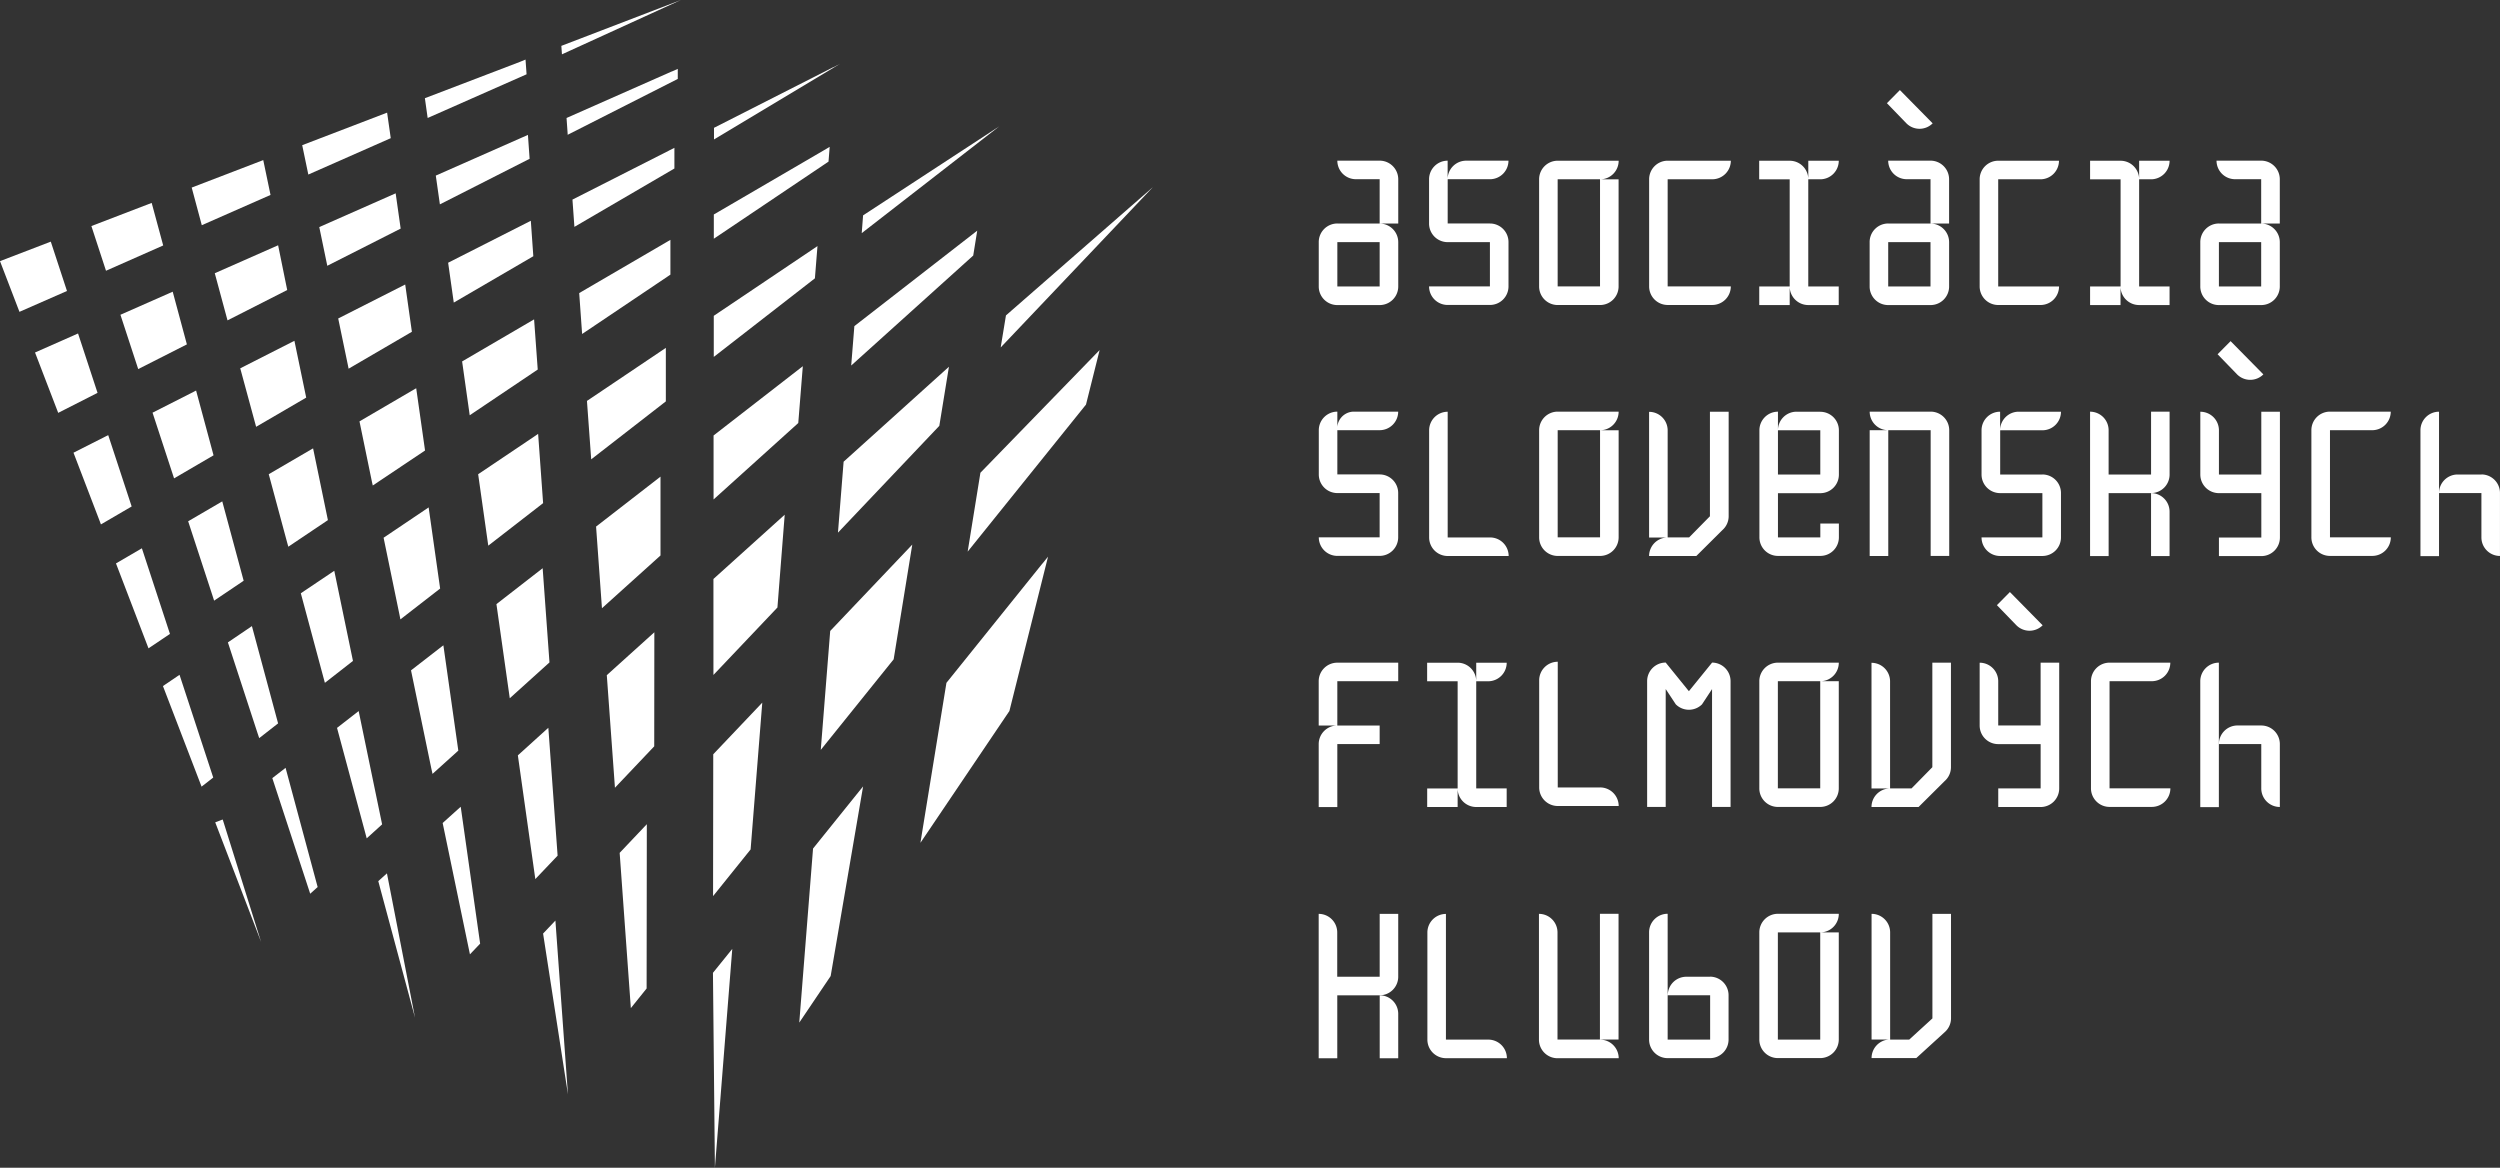 <svg xmlns="http://www.w3.org/2000/svg" width="110" height="51.381" viewBox="0 0 110 51.381"><rect x="0" y="0" width="110" height="51.381" fill="#333333" stroke="none"/><g transform="translate(-173.595 -2356.956)"><path d="M207.606,2388.782h0l.024.124,2.785-1.625-.294-2.08-2.948,1.495.433,2.086" transform="translate(-18.697 -15.727)" fill="#fff"/><path d="M209.284,2396.958l.55,2.669.035.154,2.3-1.54-.389-2.739-.137.078-2.357,1.378" transform="translate(-19.872 -21.463)" fill="#fff"/><path d="M201.091,2405.625l.048.172,1.742-1.17-.652-3.157-.107.061-1.844,1.076.813,3.018" transform="translate(-14.858 -24.786)" fill="#fff"/><path d="M215.894,2365.391l.008.048,4.351-1.922-.046-.648-.243.1-4.185,1.6.115.822" transform="translate(-23.489 -3.292)" fill="#fff"/><path d="M220.694,2370.445l-3.833,1.693.18,1.266,3.948-2.005-.074-1.052-.222.1" transform="translate(-24.091 -7.456)" fill="#fff"/><path d="M219.79,2392.752h0l.018.131,2.993-2.012-.16-2.208-3.167,1.851.316,2.238" transform="translate(-25.546 -17.655)" fill="#fff"/><path d="M255.632,2435.182l-2.079,2.583-.606,7.659,1.381-2.049,1.427-8.344-.122.151" transform="translate(-44.184 -43.473)" fill="#fff"/><path d="M270.345,2412.516l-4.224,5.251-1.082,6.653-.062.386,3.915-5.8,1.7-6.792-.246.306" transform="translate(-50.883 -30.766)" fill="#fff"/><path d="M245.227,2451.168l-.849,1.051.086,8.577.764-9.628" transform="translate(-39.413 -52.459)" fill="#fff"/><path d="M175.83,2380.947l-2.235.858.856,2.231,2.091-.918-.712-2.17" transform="translate(0 -13.359)" fill="#fff"/><path d="M185.829,2378.974l-.507-1.873-2.653,1.018.643,1.967,2.517-1.113" transform="translate(-5.053 -11.217)" fill="#fff"/><path d="M196.095,2374.383l-.32-1.533-3.148,1.209.444,1.656,3.024-1.332" transform="translate(-10.597 -8.85)" fill="#fff"/><path d="M179.822,2392.677l-.858-2.613-1.893.837.964,2.51h0l.056.146,1.73-.88" transform="translate(-1.935 -18.435)" fill="#fff"/><path d="M186.336,2389.321l2.141-1.086-.624-2.318-2.3,1.015.782,2.389" transform="translate(-6.659 -16.126)" fill="#fff"/><path d="M195.469,2384.611l2.63-1.337-.4-1.969-2.787,1.23.561,2.077" transform="translate(-11.867 -13.557)" fill="#fff"/><path d="M183.452,2403.3l-1.031-3.138-.085.041-1.443.731,1.142,2.981.065.174,1.352-.789" transform="translate(-4.064 -24.059)" fill="#fff"/><path d="M190.55,2395.787h0l-1.81.919.947,2.89,1.737-1.014-.768-2.85-.105.054" transform="translate(-8.433 -21.592)" fill="#fff"/><path d="M205.644,2379.337l3.229-1.637-.22-1.552-3.361,1.485.352,1.7" transform="translate(-17.649 -10.686)" fill="#fff"/><path d="M198.144,2394.571l2.206-1.286-.519-2.5-2.383,1.211.7,2.579" transform="translate(-13.282 -18.834)" fill="#fff"/><path d="M193.779,2406.729l-.082.048-1.421.829,1.08,3.3.062.193,1.3-.876-.942-3.494" transform="translate(-10.402 -27.714)" fill="#fff"/><path d="M186.249,2411.392l-1.14.665,1.431,3.737.944-.635-1.235-3.767" transform="translate(-6.411 -30.311)" fill="#fff"/><path d="M207.5,2369.264l-.16-1.125-3.736,1.432.269,1.292,3.626-1.6" transform="translate(-16.712 -6.227)" fill="#fff"/><path d="M218.335,2382.474l3.5-2.04-.11-1.56-3.638,1.846.248,1.754" transform="translate(-24.774 -12.204)" fill="#fff"/><path d="M223.7,2400.031l-.145.1-2.493,1.676.445,3.143,2.413-1.871-.219-3.046" transform="translate(-26.428 -23.985)" fill="#fff"/><path d="M211.679,2408.661l.7,3.394.039.2,1.749-1.357-.506-3.57-1.985,1.336" transform="translate(-21.206 -28.046)" fill="#fff"/><path d="M205.755,2417.593l-.823-3.968-1.472.989,1,3.723.059.218,1.234-.963" transform="translate(-16.629 -31.554)" fill="#fff"/><path d="M197.217,2419.157h0l-1,.677,1.3,3.979.078.234.831-.649-1.152-4.28-.058.038" transform="translate(-12.595 -34.613)" fill="#fff"/><path d="M189.771,2424.445l1.7,4.427.513-.4-1.483-4.52-.729.494" transform="translate(-9.007 -37.304)" fill="#fff"/><path d="M234.47,2363.9h0l-4.628,2.046.049.7,0,.04,4.845-2.458,0-.442-.267.118" transform="translate(-31.319 -3.799)" fill="#fff"/><path d="M234.67,2371.76h0l-4.24,2.152.086,1.2,4.4-2.568,0-.91-.246.125" transform="translate(-31.647 -8.174)" fill="#fff"/><path d="M234.894,2380.892h0l-3.795,2.214.121,1.7.008.1,3.884-2.611,0-1.531-.222.131" transform="translate(-32.019 -13.255)" fill="#fff"/><path d="M231.868,2393.827l.187,2.569,3.284-2.55,0-2.355-3.475,2.337" transform="translate(-32.447 -19.229)" fill="#fff"/><path d="M224.918,2413.365l-2.036,1.581.587,4.142,1.747-1.577-.3-4.146" transform="translate(-27.444 -31.409)" fill="#fff"/><path d="M216.483,2425.656l-.657-4.633-.078.058-1.346,1.044.891,4.306.055.249,1.135-1.024" transform="translate(-22.722 -35.673)" fill="#fff"/><path d="M209.041,2432.539l-1.032-4.986-.052.04-.9.7,1.235,4.593.071.267.676-.613" transform="translate(-18.633 -39.31)" fill="#fff"/><path d="M218.29,2437.1h0l-.748.674,1.2,5.779.449-.471-.854-6.021-.045.039" transform="translate(-24.47 -44.606)" fill="#fff"/><path d="M232.776,2406.481l.258,3.585,2.576-2.321,0-3.469-2.838,2.2" transform="translate(-32.953 -26.348)" fill="#fff"/><path d="M248.906,2382.8l.113-1.417-.25.169-4.313,2.9,0,1.707v.1l4.452-3.459" transform="translate(-39.455 -13.599)" fill="#fff"/><path d="M249.563,2371.536l-.28.165-4.818,2.81v1.067l5.047-3.393.051-.649" transform="translate(-39.462 -8.118)" fill="#fff"/><path d="M244.44,2396.36v2.817l3.727-3.363.2-2.5-3.924,3.045" transform="translate(-39.448 -20.245)" fill="#fff"/><path d="M244.42,2415.112l2.818-2.97.32-4.083-3.136,2.828,0,4.224" transform="translate(-39.436 -28.456)" fill="#fff"/><path d="M233.838,2421.617l.339,4.682.019.272,1.729-1.823.005-5.018-2.092,1.887" transform="translate(-33.544 -34.954)" fill="#fff"/><path d="M226.76,2434.84l-.408-5.627-.074.066-1.267,1.147.726,5.144.042.3.98-1.03" transform="translate(-28.63 -40.234)" fill="#fff"/><path d="M235.115,2440.047l.492,6.831.694-.864.009-7.228-1.194,1.26" transform="translate(-34.255 -45.565)" fill="#fff"/><path d="M244.392,2435.227l1.651-2.053.513-6.459-2.157,2.272-.008,6.24" transform="translate(-39.421 -38.843)" fill="#fff"/><path d="M255.085,2420.056l3.206-3.984.819-5.048-3.611,3.8-.415,5.229" transform="translate(-45.375 -30.106)" fill="#fff"/><path d="M261.672,2393.367l-4.634,4.178-.249,3.122,4.46-4.7.423-2.6" transform="translate(-46.324 -20.274)" fill="#fff"/><path d="M269.667,2400.581l5.206-6.47.6-2.4-5.246,5.4-.56,3.466" transform="translate(-53.494 -19.354)" fill="#fff"/><path d="M201.184,2433.213h0l-.552.427,1.576,4.81.091.277.328-.294-1.412-5.246-.031.025" transform="translate(-15.055 -42.447)" fill="#fff"/><path d="M195.294,2438.328l-.018,0-.312.12,2.019,5.263-1.689-5.386" transform="translate(-11.899 -45.309)" fill="#fff"/><path d="M211.531,2443.664l-.02.018-.361.324,1.528,5.678.089.33-1.236-6.351" transform="translate(-20.911 -48.28)" fill="#fff"/><path d="M228.057,2448.35l-.03.033v0l-.512.539,1.094,7.076-.552-7.646" transform="translate(-30.024 -50.89)" fill="#fff"/><path d="M263.649,2379.857l-5.406,4.2-.139,1.734,5.369-4.839.176-1.094" transform="translate(-47.056 -12.752)" fill="#fff"/><path d="M229.35,2359.347l5.234-2.391-5.26,2.018.027.373" transform="translate(-31.03)" fill="#fff"/><path d="M249.721,2363.441h0l-5.242,2.664,0,.512,5.55-3.33-.3.155" transform="translate(-39.468 -3.525)" fill="#fff"/><path d="M259.208,2373.413l-.06.783,6.053-4.7-5.993,3.918" transform="translate(-47.637 -6.982)" fill="#fff"/><path d="M279.641,2375.539l-6.463,5.642-.219,1.33-.011.078,6.693-7.05" transform="translate(-55.321 -10.347)" fill="#fff"/><path d="M329.093,2453.213h.8v-5.533h-.819l0,5.532h-1.867V2448.5a.816.816,0,0,0-.816-.818v5.533a.817.817,0,0,0,.817.819v0H329.9a.818.818,0,0,0-.8-.817" transform="translate(-85.082 -50.516)" fill="#fff"/><path d="M361.9,2397.825v0h-2.683a.817.817,0,0,0,.8.816h-.8v5.534h.818l0-5.533H361.9v5.532h.817v-5.532a.818.818,0,0,0-.816-.818" transform="translate(-103.356 -22.756)" fill="#fff"/><path d="M305.337,2423.561h2.68v-.816h-2.681a.817.817,0,0,0-.818.816v1.949h.8a.818.818,0,0,0-.8.817v2.77h.819v-2.77H307.2v-.818h-1.863v-1.948" transform="translate(-72.9 -36.631)" fill="#fff"/><path d="M340.005,2450.447h-1.048a.816.816,0,0,0-.816.816l1.864,0v1.948h-1.869v-5.535a.816.816,0,0,0-.817.818v4.719h0a.816.816,0,0,0,.816.815v0H340v0a.818.818,0,0,0,.816-.819l0-1.948a.818.818,0,0,0-.817-.818" transform="translate(-91.164 -50.514)" fill="#fff"/><path d="M350.945,2397.828v0H349.9a.817.817,0,0,0-.818.816h1.863l0,1.948h-1.863v-1.948h0v-.817a.817.817,0,0,0-.816.816v4.713h0a.816.816,0,0,0,.816.817h1.864a.816.816,0,0,0,.817-.815v-.611h-.817v.611l-1.864,0v-1.945h1.863a.816.816,0,0,0,.818-.818v-1.948h0a.816.816,0,0,0-.817-.815" transform="translate(-97.257 -22.757)" fill="#fff"/><path d="M318.164,2375.67H316.3v-1.946h1.858a.817.817,0,0,0,.817-.816l-1.861,0h0a.816.816,0,0,0-.816.8v-.8a.818.818,0,0,0-.817.818v1.948h0a.817.817,0,0,0,.816.818h1.861v1.948h-2.677a.817.817,0,0,0,.818.816h1.86a.816.816,0,0,0,.817-.816v-1.951h0a.817.817,0,0,0-.816-.817" transform="translate(-79.007 -8.882)" fill="#fff"/><path d="M373.008,2400.594h-1.86v-1.946h1.858a.816.816,0,0,0,.817-.817l-1.862,0h0a.817.817,0,0,0-.816.8v-.8a.817.817,0,0,0-.817.817v1.948h0a.817.817,0,0,0,.817.817h1.86v1.949h-2.677a.816.816,0,0,0,.817.817h1.861a.817.817,0,0,0,.817-.817v-1.952a.817.817,0,0,0-.816-.817" transform="translate(-109.545 -22.76)" fill="#fff"/><path d="M307.2,2400.583h-1.861v-1.946H307.2a.816.816,0,0,0,.816-.816l-1.965,0v0a.733.733,0,0,0-.712.8v-.8a.818.818,0,0,0-.816.818v1.948h0a.817.817,0,0,0,.817.817h1.86v1.947l-2.677,0a.817.817,0,0,0,.817.817H307.2a.817.817,0,0,0,.816-.817V2401.4h0a.816.816,0,0,0-.816-.816" transform="translate(-72.901 -22.753)" fill="#fff"/><path d="M307.2,2378.443h-1.862v-1.951H307.2v1.951m.818-2.771v-1.949a.819.819,0,0,0-.818-.816h-1.862a.815.815,0,0,0,.815.816H307.2v1.949h-1.861a.817.817,0,0,0-.819.817v1.955h0a.817.817,0,0,0,.818.817H307.2a.818.818,0,0,0,.818-.817v-1.952a.819.819,0,0,0-.818-.817v0Z" transform="translate(-72.9 -8.882)" fill="#fff"/><path d="M361.893,2378.443h-1.862v-1.951h1.861v1.951m.818-2.771v-1.949h0a.818.818,0,0,0-.817-.816h-1.862a.815.815,0,0,0,.816.816h1.046v1.949h-1.862a.816.816,0,0,0-.817.817v1.955h0a.816.816,0,0,0,.817.817h1.862a.817.817,0,0,0,.818-.817v-1.952h0a.819.819,0,0,0-.817-.817v0Z" transform="translate(-103.355 -8.882)" fill="#fff"/><path d="M394.724,2378.443h-1.861v-1.951h1.86v1.951m.819-2.771v-1.949h0a.818.818,0,0,0-.818-.816h-1.966a.816.816,0,0,0,.816.816h1.149v1.949h-1.86a.818.818,0,0,0-.819.817v1.955h0a.816.816,0,0,0,.818.817h1.861a.818.818,0,0,0,.819-.817v-1.952h0a.819.819,0,0,0-.818-.817v0Z" transform="translate(-121.636 -8.882)" fill="#fff"/><path d="M329.08,2373.732v4.711h-1.864v-4.713h1.863m.818-.817h-2.68a.817.817,0,0,0-.817.817v4.715h0a.817.817,0,0,0,.817.817h1.863a.817.817,0,0,0,.817-.817h0v-4.713h-.8A.817.817,0,0,0,329.9,2372.915Z" transform="translate(-85.084 -8.885)" fill="#fff"/><path d="M350.943,2423.564v4.709h-1.864v-4.712h1.863v0m.817-.817-2.68,0h0a.817.817,0,0,0-.816.817v4.714h0a.816.816,0,0,0,.816.817h1.863a.816.816,0,0,0,.817-.816h0v-4.715h-.8A.814.814,0,0,0,351.76,2422.747Z" transform="translate(-97.258 -36.631)" fill="#fff"/><path d="M350.943,2448.506v4.71h-1.864V2448.5h1.863v0m.817-.818h-2.68v0a.817.817,0,0,0-.816.817v4.715h0a.816.816,0,0,0,.816.817h1.863a.817.817,0,0,0,.817-.817h0V2448.5h-.8A.815.815,0,0,0,351.76,2447.688Z" transform="translate(-97.258 -50.519)" fill="#fff"/><path d="M329.082,2398.644v4.711h-1.864v-4.714h1.863m.817-.817h-2.68v0a.817.817,0,0,0-.816.817v4.715h0a.817.817,0,0,0,.817.817h1.863a.818.818,0,0,0,.818-.816v-4.714h-.8A.816.816,0,0,0,329.9,2397.827Z" transform="translate(-85.085 -22.756)" fill="#fff"/><path d="M338.137,2378.438v-4.712H340.1v0a.818.818,0,0,0,.817-.817h-2.779v0a.817.817,0,0,0-.816.818v4.713h0a.816.816,0,0,0,.817.817H340.1a.817.817,0,0,0,.816-.817h-2.782" transform="translate(-91.165 -8.882)" fill="#fff"/><path d="M403.893,2403.353v-4.712h1.857a.817.817,0,0,0,.817-.817h-2.675v0a.816.816,0,0,0-.817.817v4.714h0a.816.816,0,0,0,.817.817h1.861a.816.816,0,0,0,.817-.817l-2.677,0" transform="translate(-127.779 -22.756)" fill="#fff"/><path d="M370.955,2378.443v-4.712h1.857a.817.817,0,0,0,.817-.817h-2.674a.816.816,0,0,0-.816.817v4.714h0a.816.816,0,0,0,.816.817h1.861a.816.816,0,0,0,.816-.817h-2.677" transform="translate(-109.439 -8.886)" fill="#fff"/><path d="M383.781,2401.409a.816.816,0,0,0,.817-.818v-2.766h-.815v2.766h-1.868v-1.948h0a.816.816,0,0,0-.816-.816l0,6.352h.817v-2.769h1.866" transform="translate(-115.541 -22.757)" fill="#fff"/><path d="M387.153,2405.912v2.771h.815v-1.953h0a.817.817,0,0,0-.817-.818" transform="translate(-118.912 -27.26)" fill="#fff"/><path d="M307.2,2451.267a.817.817,0,0,0,.816-.817v-2.767H307.2v2.767h-1.868v-1.95h0a.816.816,0,0,0-.816-.816l0,6.354h.818v-2.769H307.2" transform="translate(-72.899 -50.518)" fill="#fff"/><path d="M310.573,2455.77v2.77h.815v-1.953h0a.816.816,0,0,0-.816-.817" transform="translate(-76.271 -55.021)" fill="#fff"/><path d="M417.611,2404.066h-1.048v0a.818.818,0,0,0-.818.816h1.865v1.952h0a.816.816,0,0,0,.817.816l0-2.771h0a.817.817,0,0,0-.817-.816" transform="translate(-134.833 -26.232)" fill="#fff"/><path d="M413.9,2398.645v5.539h.817v-6.355a.817.817,0,0,0-.817.816" transform="translate(-133.805 -22.758)" fill="#fff"/><path d="M350.411,2373.728h.524a.817.817,0,0,0,.817-.816l-1.341,0v.817a.817.817,0,0,0-.817-.817H348.25v.817h1.342v4.714h-1.339v.818h1.34v-.813a.816.816,0,0,0,.816.813h1.341v-.819h-1.34v-4.713" transform="translate(-97.251 -8.883)" fill="#fff"/><path d="M317.444,2423.565h.525a.817.817,0,0,0,.816-.817l-1.341,0v.816a.818.818,0,0,0-.818-.816h-1.342v.816h1.342v4.716h-1.34v.817h1.34v-.814a.817.817,0,0,0,.817.814h1.341v-.818h-1.34v-4.713" transform="translate(-78.895 -36.633)" fill="#fff"/><path d="M383.258,2373.728h.524a.816.816,0,0,0,.816-.816l-1.34,0v.817a.818.818,0,0,0-.818-.817H381.1v.817h1.342v4.714H381.1v.818h1.339v-.813a.817.817,0,0,0,.818.813h1.34v-.819h-1.339v-4.713" transform="translate(-115.541 -8.883)" fill="#fff"/><path d="M361.5,2365.9l-.571.577.858.887a.816.816,0,0,0,1.155,0L361.5,2365.9" transform="translate(-104.31 -4.981)" fill="#fff"/><path d="M394.333,2390.827l-.571.576.858.886a.817.817,0,0,0,1.156,0l-1.442-1.463" transform="translate(-122.593 -18.86)" fill="#fff"/><path d="M394.726,2397.824v2.766h-1.864v-1.945h0a.817.817,0,0,0-.819-.816v2.765h0a.818.818,0,0,0,.819.816h1.865v1.952l-1.865,0v.818h1.865a.817.817,0,0,0,.818-.816v-5.537h-.817" transform="translate(-121.634 -22.756)" fill="#fff"/><path d="M382.009,2428.271v-4.712h1.858a.816.816,0,0,0,.816-.816l-2.674,0h0a.816.816,0,0,0-.817.817v4.713a.817.817,0,0,0,.816.817h1.861a.818.818,0,0,0,.817-.817h-2.678" transform="translate(-115.594 -36.63)" fill="#fff"/><path d="M395.756,2428.982h-1.047v0a.817.817,0,0,0-.817.817h1.864v1.951h0a.817.817,0,0,0,.817.818V2429.8h0a.817.817,0,0,0-.818-.817" transform="translate(-122.665 -40.105)" fill="#fff"/><path d="M392.042,2423.561v5.539h.818v-6.356a.818.818,0,0,0-.818.817" transform="translate(-121.635 -36.631)" fill="#fff"/><path d="M372.423,2415.736l-.571.577.858.886a.816.816,0,0,0,1.154,0l-1.441-1.464" transform="translate(-110.393 -32.73)" fill="#fff"/><path d="M372.816,2422.742v2.765h-1.865v-1.945h0a.818.818,0,0,0-.817-.817v2.765h0a.817.817,0,0,0,.818.817h1.865v1.95h-1.865v.818h1.864a.818.818,0,0,0,.818-.817v-5.536h-.817" transform="translate(-109.434 -36.63)" fill="#fff"/><path d="M339.98,2422.745h0v0L338.962,2424l-1.02-1.26a.817.817,0,0,0-.817.817v5.534h.817v-5.186l.444.673a.818.818,0,0,0,1.154,0l.441-.671v5.184h.815v-5.534a.817.817,0,0,0-.815-.816" transform="translate(-91.056 -36.631)" fill="#fff"/><path d="M318.166,2403.364H316.3l0-5.53a.817.817,0,0,0-.816.817h0v4.713h0a.817.817,0,0,0,.818.817h2.681a.817.817,0,0,0-.819-.816" transform="translate(-79.007 -22.761)" fill="#fff"/><path d="M317.981,2453.221h-1.862v-5.53a.817.817,0,0,0-.816.817h0v4.713h0a.818.818,0,0,0,.818.817h2.68a.817.817,0,0,0-.818-.817" transform="translate(-78.903 -50.522)" fill="#fff"/><path d="M329.081,2428.185v0h-1.861l0-5.53a.818.818,0,0,0-.817.817h0v4.713h0a.818.818,0,0,0,.818.817h2.68a.817.817,0,0,0-.819-.817" transform="translate(-85.084 -36.582)" fill="#fff"/><path d="M340.82,2397.831H340l0,4.6-.915.93h-.945v-4.708a.816.816,0,0,0-.817-.816v5.53h.787a.816.816,0,0,0-.787.814H339.4l1.147-1.14a.813.813,0,0,0,.277-.608v-4.6" transform="translate(-91.168 -22.76)" fill="#fff"/><path d="M362.9,2422.746h-.818v4.6l-.915.932h-.945v-4.709a.816.816,0,0,0-.817-.816l0,5.529h.787a.816.816,0,0,0-.787.814h2.072l1.147-1.14a.811.811,0,0,0,.277-.609v-4.6" transform="translate(-103.464 -36.633)" fill="#fff"/><path d="M360.227,2453.216h0m2.676-5.531h-.818v4.6l-1.02.932h-.84V2448.5a.816.816,0,0,0-.817-.816l0,5.529h.787a.817.817,0,0,0-.787.816h1.969l1.25-1.14a.812.812,0,0,0,.277-.609Z" transform="translate(-103.464 -50.519)" fill="#fff"/></g></svg>